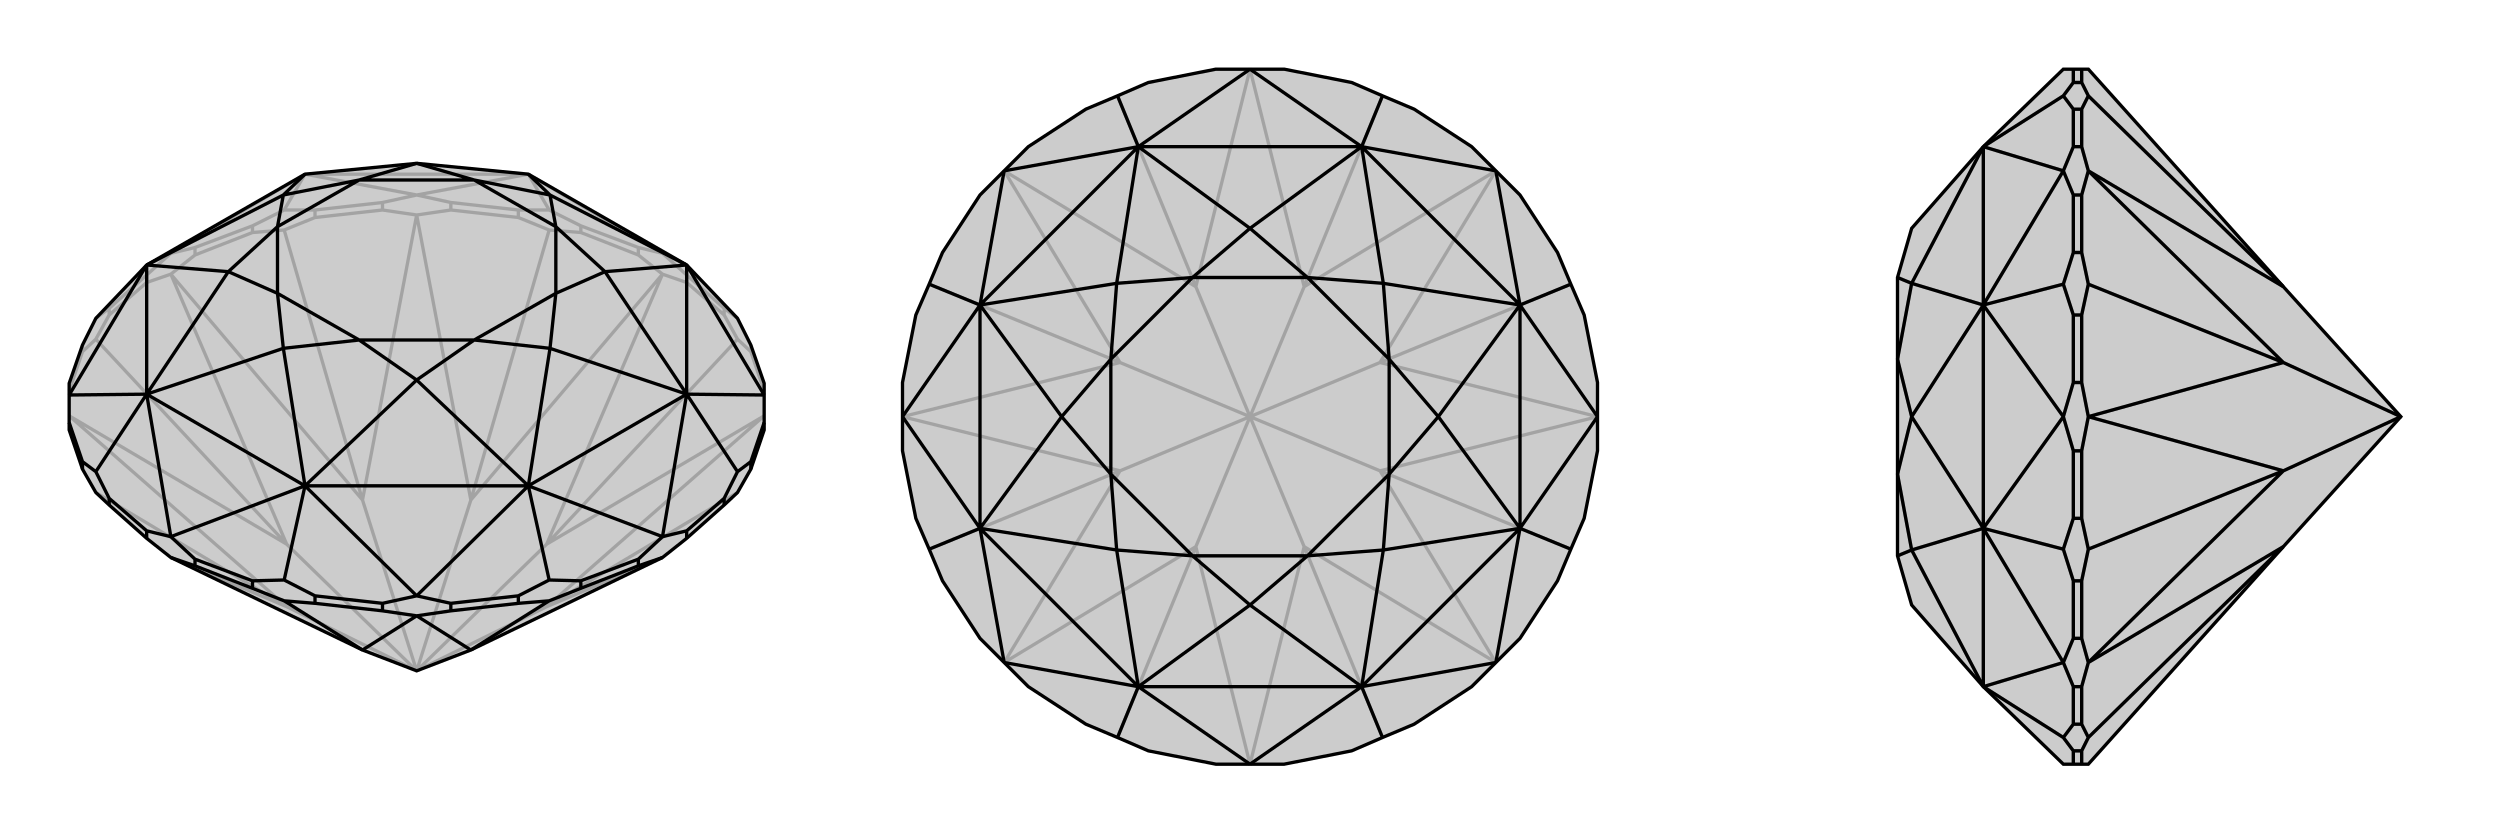 <svg xmlns="http://www.w3.org/2000/svg" viewBox="0 0 3000 1000">
    <g stroke="currentColor" stroke-width="4" fill="none" transform="translate(0 -6)">
        <path fill="currentColor" stroke="none" fill-opacity=".2" d="M176,652L205,675L435,786L500,811L565,786L795,675L824,652L869,612L885,597L901,569L917,522L917,513L917,480L917,466L901,420L885,388L824,324L634,215L500,202L366,215L176,324L115,388L99,420L83,466L83,480L83,513L83,522L99,569L115,597L131,612z" />
<path stroke-opacity=".2" d="M901,428L901,420M869,384L869,376M824,345L824,336M766,312L766,303M697,285L697,277M622,267L622,258M541,258L541,249M459,258L459,249M378,267L378,258M303,285L303,277M234,312L234,303M176,345L176,336M131,384L131,376M99,428L99,420M885,597L656,734M917,475L901,428M901,428L885,413M869,384L885,413M869,384L824,345M824,345L795,335M885,413L656,659M766,312L795,335M766,312L697,285M697,285L659,282M622,267L659,282M622,267L541,258M541,258L500,264M659,282L565,606M459,258L500,264M459,258L378,267M378,267L341,282M303,285L341,282M303,285L234,312M234,312L205,335M341,282L435,606M176,345L205,335M176,345L131,384M131,384L115,413M99,428L115,413M99,428L83,475M115,413L344,659M115,597L344,734M205,675L344,734M795,675L656,734M917,505L656,734M917,505L656,659M500,811L656,734M795,335L656,659M795,335L565,606M500,811L656,659M500,264L565,606M500,264L435,606M500,811L565,606M205,335L435,606M205,335L344,659M500,811L435,606M83,505L344,659M83,505L344,734M500,811L344,734M500,811L344,659M766,303L795,310M766,303L697,277M697,277L659,258M869,376L885,388M869,376L824,336M824,336L795,310M176,336L205,310M176,336L131,376M131,376L115,388M303,277L341,258M303,277L234,303M234,303L205,310M459,249L500,240M459,249L378,258M378,258L341,258M341,258L366,215M622,258L659,258M622,258L541,249M541,249L500,240M659,258L634,215M795,310L634,215M795,310L824,324M205,310L176,324M205,310L366,215M500,240L366,215M500,240L634,215M366,215L634,215" />
<path d="M176,652L205,675L435,786L500,811L565,786L795,675L824,652L869,612L885,597L901,569L917,522L917,513L917,480L917,466L901,420L885,388L824,324L634,215L500,202L366,215L176,324L115,388L99,420L83,466L83,480L83,513L83,522L99,569L115,597L131,612z" />
<path d="M303,712L303,703M378,730L378,721M459,739L459,730M541,739L541,730M622,730L622,721M697,712L697,703M766,685L766,677M824,652L824,643M869,612L869,604M901,569L901,560M99,569L99,560M131,612L131,604M234,685L234,677M176,652L176,643M303,712L234,685M303,712L341,727M234,685L205,675M378,730L341,727M378,730L459,739M459,739L500,745M341,727L435,786M541,739L500,745M541,739L622,730M622,730L659,727M697,712L659,727M697,712L766,685M766,685L795,675M659,727L565,786M500,745L435,786M500,745L565,786M901,560L885,572M901,560L917,513M824,643L795,650M824,643L869,604M869,604L885,572M885,572L824,479M697,703L659,702M697,703L766,677M766,677L795,650M541,730L500,721M541,730L622,721M622,721L659,702M659,702L634,589M378,721L341,702M378,721L459,730M459,730L500,721M303,703L234,677M303,703L341,702M234,677L205,650M341,702L366,589M131,604L115,572M131,604L176,643M176,643L205,650M83,513L99,560M99,560L115,572M115,572L176,479M917,480L824,324M917,480L824,479M795,650L824,479M795,650L634,589M500,721L634,589M500,721L366,589M205,650L366,589M205,650L176,479M83,480L176,479M83,480L176,324M824,324L824,479M824,479L634,589M634,589L366,589M366,589L176,479M176,479L176,324M824,324L660,240M824,324L726,332M824,479L726,332M824,479L660,424M634,589L660,424M634,589L500,462M366,589L500,462M366,589L340,424M176,479L340,424M176,479L274,332M176,324L274,332M176,324L340,240M366,215L340,240M634,215L660,240M660,240L667,278M660,240L569,222M726,332L667,278M726,332L667,358M660,424L667,358M660,424L569,414M500,462L569,414M500,462L431,414M340,424L431,414M340,424L333,358M274,332L333,358M274,332L333,278M340,240L333,278M340,240L431,222M500,202L431,222M500,202L569,222M667,278L569,222M667,278L667,358M667,358L569,414M569,414L431,414M431,414L333,358M333,358L333,278M333,278L431,222M569,222L431,222" />
    </g>
    <g stroke="currentColor" stroke-width="4" fill="none" transform="translate(1000 0)">
        <path fill="currentColor" stroke="none" fill-opacity=".2" d="M378,99L341,115L303,131L234,176L205,205L176,234L131,303L115,341L99,378L83,459L83,500L83,541L99,622L115,659L131,697L176,766L205,795L234,824L303,869L341,885L378,901L459,917L500,917L541,917L622,901L659,885L697,869L766,824L795,795L824,766L869,697L885,659L901,622L917,541L917,500L917,459L901,378L885,341L869,303L824,234L795,205L766,176L697,131L659,115L622,99L541,83L500,83L459,83z" />
<path stroke-opacity=".2" d="M659,885L565,656M885,659L656,565M885,341L656,435M659,115L565,344M341,115L435,344M115,341L344,435M115,659L344,565M341,885L435,656M500,917L435,656M500,917L565,656M795,795L565,656M795,795L656,565M565,656L500,500M917,500L656,565M917,500L656,435M656,565L500,500M795,205L656,435M795,205L565,344M500,500L656,435M500,83L565,344M500,83L435,344M500,500L565,344M205,205L435,344M205,205L344,435M500,500L435,344M83,500L344,435M83,500L344,565M500,500L344,435M205,795L344,565M205,795L435,656M500,500L435,656M500,500L344,565" />
<path d="M378,99L341,115L303,131L234,176L205,205L176,234L131,303L115,341L99,378L83,459L83,500L83,541L99,622L115,659L131,697L176,766L205,795L234,824L303,869L341,885L378,901L459,917L500,917L541,917L622,901L659,885L697,869L766,824L795,795L824,766L869,697L885,659L901,622L917,541L917,500L917,459L901,378L885,341L869,303L824,234L795,205L766,176L697,131L659,115L622,99L541,83L500,83L459,83z" />
<path d="M659,115L634,176M885,341L824,366M885,659L824,634M659,885L634,824M341,885L366,824M115,659L176,634M115,341L176,366M341,115L366,176M500,83L366,176M500,83L634,176M795,205L634,176M795,205L824,366M917,500L824,366M917,500L824,634M795,795L824,634M795,795L634,824M500,917L634,824M500,917L366,824M205,795L366,824M205,795L176,634M83,500L176,634M83,500L176,366M205,205L176,366M205,205L366,176M634,176L366,176M634,176L824,366M824,366L824,634M824,634L634,824M634,824L366,824M366,824L176,634M176,634L176,366M176,366L366,176M634,176L500,274M634,176L660,340M824,366L660,340M824,366L726,500M824,634L726,500M824,634L660,660M634,824L660,660M634,824L500,726M366,824L500,726M366,824L340,660M176,634L340,660M176,634L274,500M176,366L274,500M176,366L340,340M366,176L500,274M366,176L340,340M500,274L569,333M500,274L431,333M660,340L569,333M660,340L667,431M726,500L667,431M726,500L667,569M660,660L667,569M660,660L569,667M500,726L569,667M500,726L431,667M340,660L431,667M340,660L333,569M274,500L333,569M274,500L333,431M340,340L333,431M340,340L431,333M569,333L431,333M569,333L667,431M667,431L667,569M667,569L569,667M569,667L431,667M431,667L333,569M333,569L333,431M431,333L333,431" />
    </g>
    <g stroke="currentColor" stroke-width="4" fill="none" transform="translate(2000 0)">
        <path fill="currentColor" stroke="none" fill-opacity=".2" d="M506,917L740,656L881,500L740,344L506,83L498,83L488,83L476,83L380,176L294,274L277,333L277,431L277,569L277,667L294,726L380,824L476,917L488,917L498,917z" />
<path stroke-opacity=".2" d="M498,99L488,99M498,131L488,131M498,176L488,176M498,234L488,234M498,303L488,303M498,378L488,378M498,459L488,459M498,541L488,541M498,622L488,622M498,697L488,697M498,766L488,766M498,824L488,824M498,869L488,869M498,901L488,901M498,901L506,885M498,901L498,917M498,83L498,99M498,99L506,115M498,131L506,115M498,131L498,176M498,176L506,205M506,115L740,344M498,234L506,205M498,234L498,303M498,303L506,341M498,378L506,341M498,378L498,459M498,459L506,500M506,341L740,435M498,541L506,500M498,541L498,622M498,622L506,659M498,697L506,659M498,697L498,766M498,766L506,795M506,659L740,565M498,824L506,795M498,824L498,869M498,869L506,885M506,885L740,656M506,205L740,344M506,205L740,435M506,500L740,435M506,500L740,565M881,500L740,435M506,795L740,565M506,795L740,656M881,500L740,565M488,83L488,99M488,99L476,115M488,901L476,885M488,901L488,917M488,824L476,795M488,824L488,869M488,869L476,885M476,885L380,824M488,697L476,659M488,697L488,766M488,766L476,795M488,541L476,500M488,541L488,622M488,622L476,659M476,659L380,634M488,378L476,341M488,378L488,459M488,459L476,500M488,234L476,205M488,234L488,303M488,303L476,341M476,341L380,366M488,131L476,115M488,131L488,176M488,176L476,205M476,115L380,176M476,795L380,824M476,795L380,634M476,500L380,634M476,500L380,366M476,205L380,366M476,205L380,176M380,824L380,634M380,634L380,366M380,366L380,176M380,824L294,660M380,634L294,660M380,634L294,500M380,366L294,500M380,366L294,340M380,176L294,340M294,660L277,667M294,660L277,569M294,500L277,569M294,500L277,431M294,340L277,431M294,340L277,333" />
<path d="M506,917L740,656L881,500L740,344L506,83L498,83L488,83L476,83L380,176L294,274L277,333L277,431L277,569L277,667L294,726L380,824L476,917L488,917L498,917z" />
<path d="M498,901L488,901M498,869L488,869M498,824L488,824M498,766L488,766M498,697L488,697M498,622L488,622M498,541L488,541M498,459L488,459M498,378L488,378M498,303L488,303M498,234L488,234M498,176L488,176M498,131L488,131M498,99L488,99M498,901L498,917M498,901L506,885M498,869L506,885M498,869L498,824M498,824L506,795M506,885L740,656M498,766L506,795M498,766L498,697M498,697L506,659M498,622L506,659M498,622L498,541M498,541L506,500M506,659L740,565M498,459L506,500M498,459L498,378M498,378L506,341M498,303L506,341M498,303L498,234M498,234L506,205M506,341L740,435M498,176L506,205M498,176L498,131M498,131L506,115M498,99L506,115M498,99L498,83M506,115L740,344M506,795L740,656M506,795L740,565M506,500L740,565M506,500L740,435M740,565L881,500M506,205L740,435M506,205L740,344M881,500L740,435M488,99L476,115M488,99L488,83M488,176L476,205M488,176L488,131M488,131L476,115M476,115L380,176M488,303L476,341M488,303L488,234M488,234L476,205M488,459L476,500M488,459L488,378M488,378L476,341M476,341L380,366M488,622L476,659M488,622L488,541M488,541L476,500M488,766L476,795M488,766L488,697M488,697L476,659M476,659L380,634M488,869L476,885M488,869L488,824M488,824L476,795M488,901L488,917M488,901L476,885M476,885L380,824M476,205L380,176M476,205L380,366M476,500L380,366M476,500L380,634M476,795L380,634M476,795L380,824M380,176L380,366M380,366L380,634M380,634L380,824M380,176L294,340M380,366L294,340M380,366L294,500M380,634L294,500M380,634L294,660M380,824L294,660M294,340L277,333M294,340L277,431M294,500L277,431M294,500L277,569M294,660L277,569M294,660L277,667" />
    </g>
</svg>